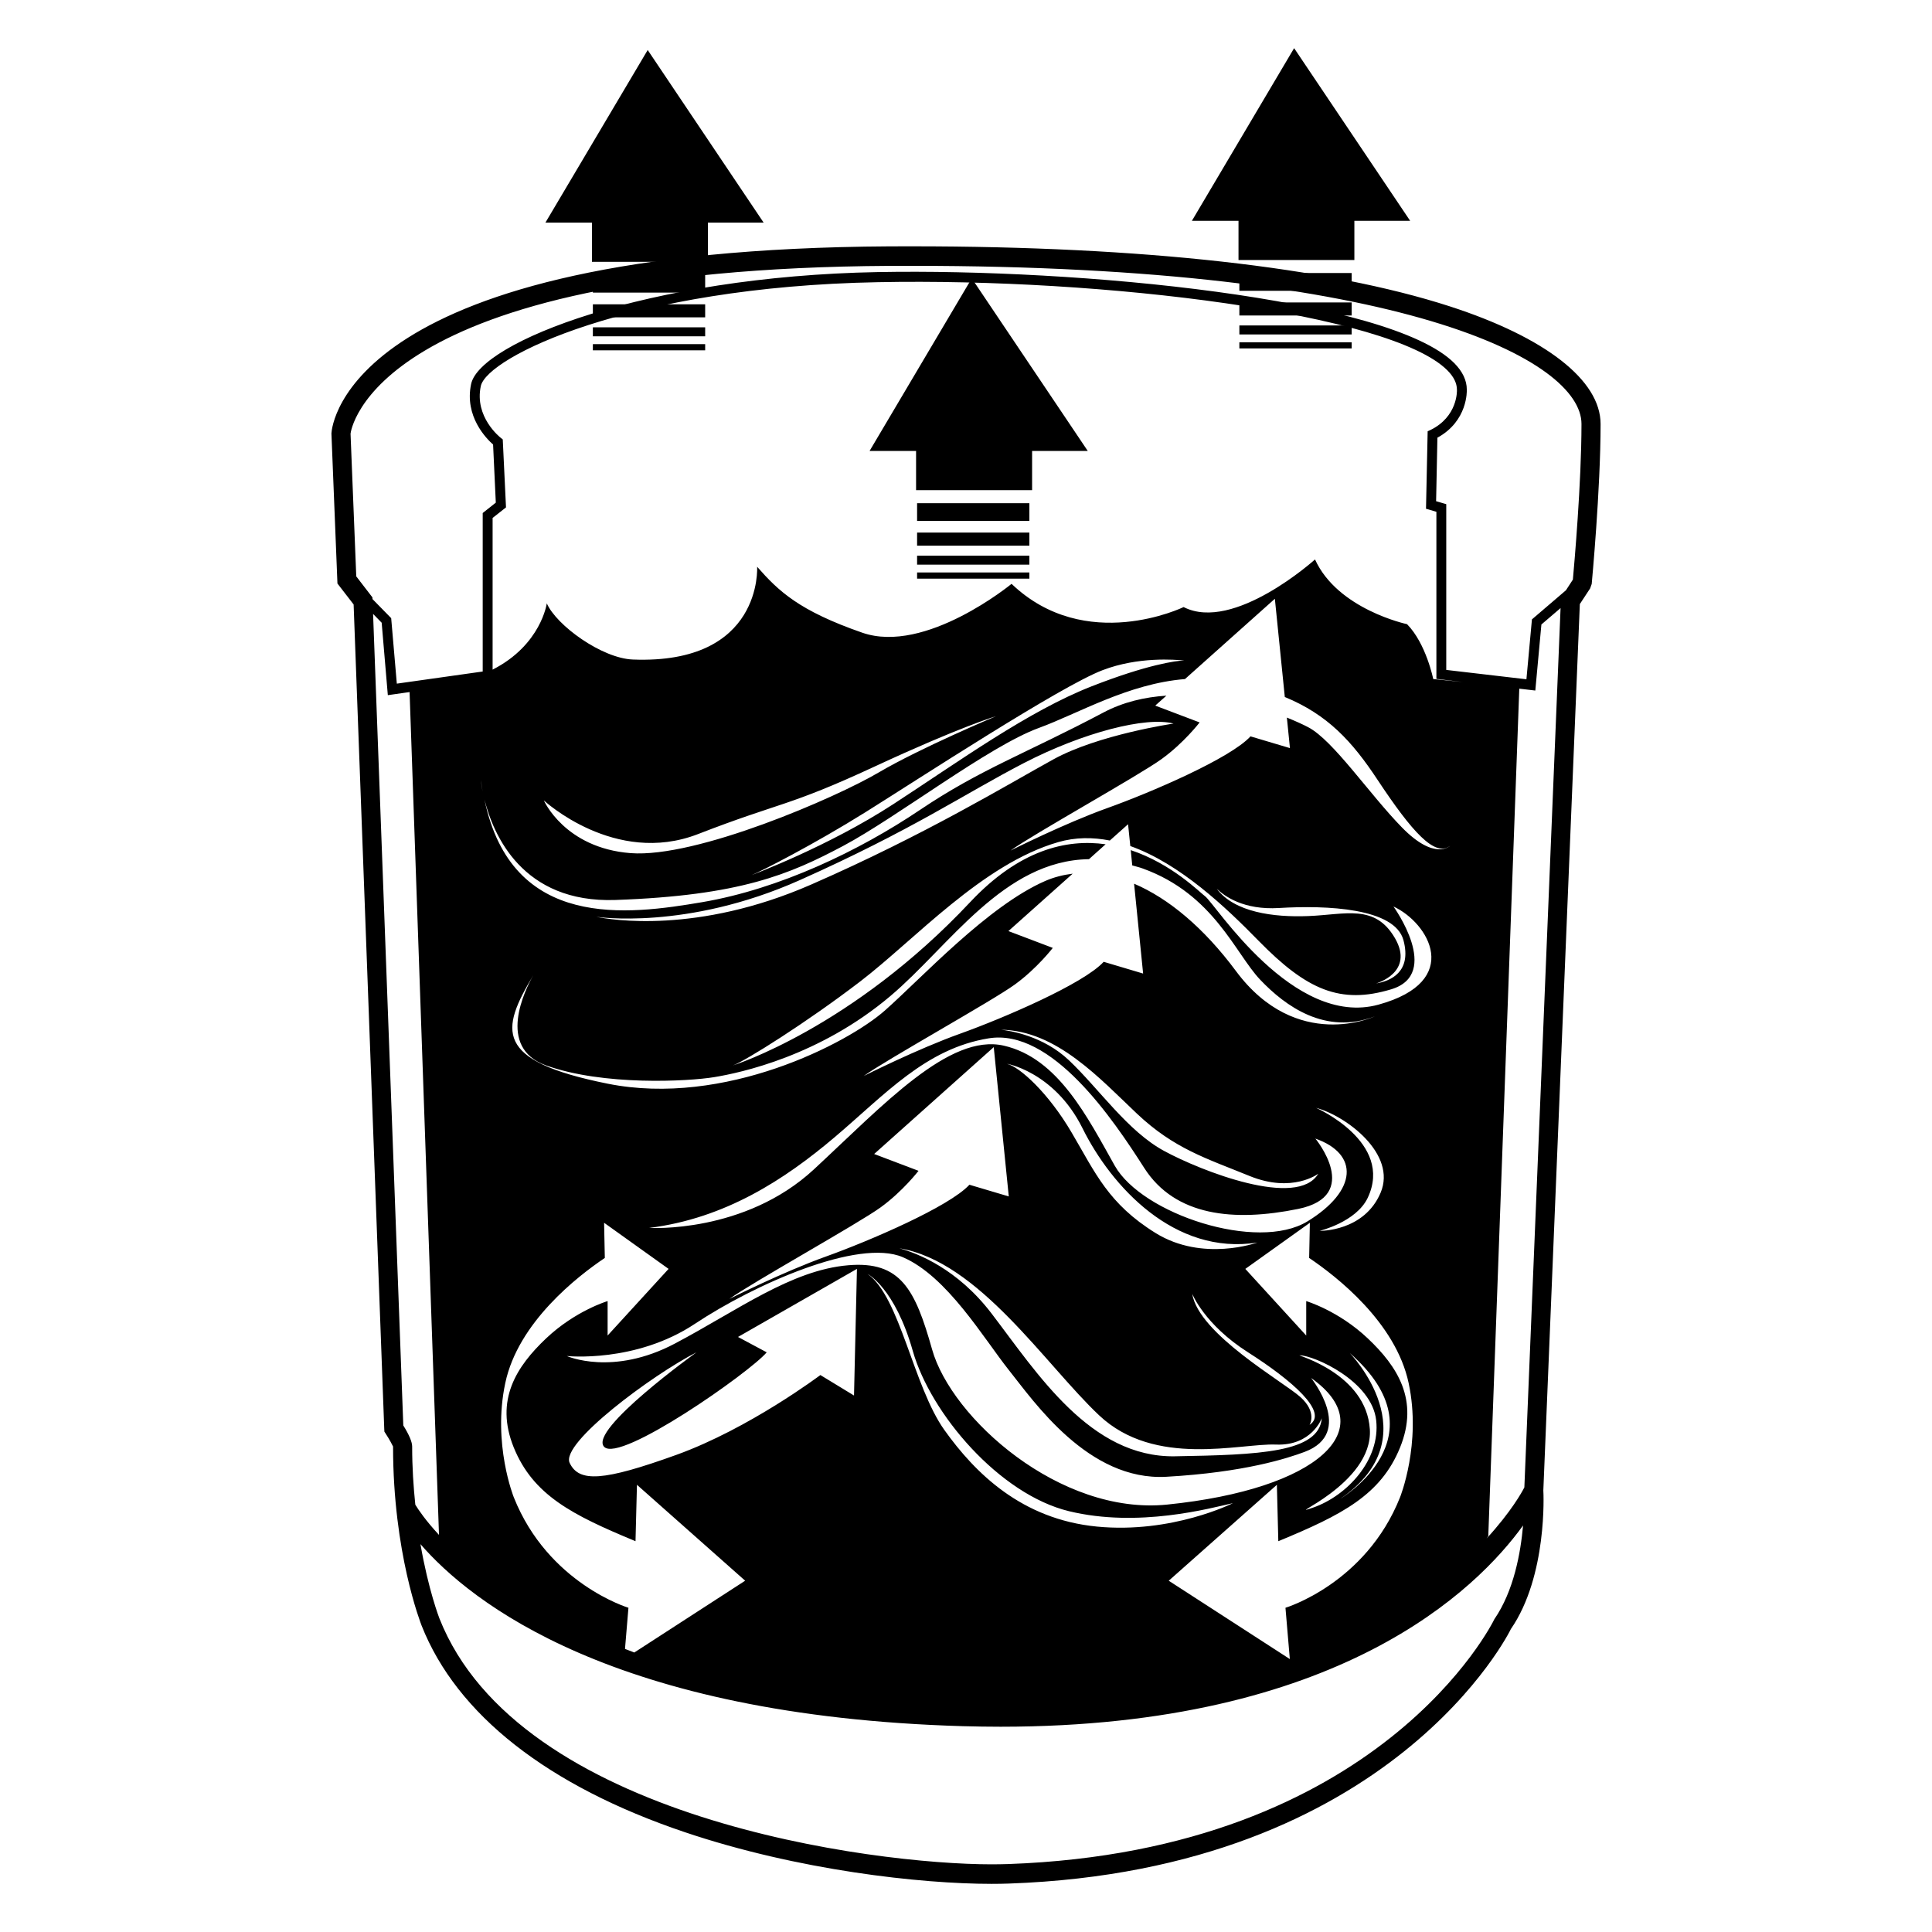 <?xml version="1.0" encoding="utf-8"?>
<!-- Generator: Adobe Illustrator 16.0.0, SVG Export Plug-In . SVG Version: 6.00 Build 0)  -->
<!DOCTYPE svg PUBLIC "-//W3C//DTD SVG 1.1//EN" "http://www.w3.org/Graphics/SVG/1.1/DTD/svg11.dtd">
<svg version="1.1" id="Layer_1" xmlns="http://www.w3.org/2000/svg" xmlns:xlink="http://www.w3.org/1999/xlink" x="0px" y="0px"
	 width="150px" height="150px" viewBox="0 0 150 150" enable-background="new 0 0 150 150" xml:space="preserve">
<g>
	<g>
		<g>
			<polygon points="45.958,20.328 54.96,20.328 54.96,17.284 59.288,17.284 50.287,3.883 42.346,17.284 45.958,17.284 			"/>
			<rect x="46.03" y="21.344" width="8.719" height="1.374"/>
			<rect x="46.03" y="23.627" width="8.719" height="1.011"/>
			<rect x="46.03" y="25.413" width="8.719" height="0.698"/>
			<rect x="46.03" y="26.719" width="8.719" height="0.48"/>
			<polygon points="71.124,38.056 80.132,38.056 80.132,35.012 84.454,35.012 75.447,21.611 67.513,35.012 71.124,35.012 			"/>
			<rect x="71.203" y="39.069" width="8.718" height="1.377"/>
			<rect x="71.203" y="41.349" width="8.718" height="1.017"/>
			<rect x="71.203" y="43.141" width="8.718" height="0.698"/>
			<rect x="71.203" y="44.446" width="8.718" height="0.48"/>
			<polygon points="96.157,20.186 105.153,20.186 105.153,17.143 109.483,17.143 100.475,3.739 92.539,17.143 96.157,17.143 			"/>
			<rect x="96.224" y="21.197" width="8.719" height="1.38"/>
			<rect x="96.224" y="23.482" width="8.719" height="1.013"/>
			<rect x="96.224" y="25.268" width="8.719" height="0.698"/>
			<rect x="96.224" y="26.574" width="8.719" height="0.477"/>
		</g>
	</g>
	<path d="M112.555,23.783c-9.43-3.049-23.86-4.659-41.736-4.659l-1.745,0.003c-42.02,0.233-43.303,13.867-43.342,14.522
		l0.467,11.655l1.256,1.626l2.378,64.011l0.011,0.211l0.117,0.182c0.261,0.398,0.527,0.896,0.556,0.973
		c0,8.25,2.134,13.678,2.217,13.904c2.728,6.902,9.791,12.453,20.443,16.041c8.774,2.959,18.309,4.01,23.81,4.01
		c0.479,0,0.929-0.008,1.345-0.023c29.829-1.051,38.941-19.678,38.97-19.758c2.846-4.125,2.539-10.566,2.522-10.766l2.834-68.815
		l0.8-1.218l0.122-0.346c0.006-0.074,0.689-7.314,0.689-12.416C124.269,29.524,119.995,26.193,112.555,23.783z M28.966,47.663
		l0.667,0.685l0.478,5.624l1.689-0.241l2.284,65.439c-1.039-1.119-1.611-1.971-1.839-2.346c-0.144-1.393-0.245-2.885-0.245-4.518
		c0-0.354-0.233-0.902-0.688-1.635L28.966,47.663z M37.334,60.553c0.039,0.31,0.088,0.604,0.133,0.894
		C37.362,60.896,37.334,60.553,37.334,60.553z M39.034,34.118l-0.139-0.111c-0.088-0.068-2.072-1.638-1.567-4.026
		c0.478-2.257,11.553-7.719,30.846-8.072c17.387-0.338,39.775,2.411,44.198,6.842c0.494,0.497,0.744,0.997,0.744,1.513
		c0.006,0.083,0.061,2.087-2.056,3.121l-0.217,0.099l-0.128,6.016l0.806,0.236v12.975l2.051,0.241l-2.296-0.23
		c0,0-0.549-2.748-2.033-4.261c0,0-5.379-1.139-7.146-5.025c0,0-6.306,5.687-10.201,3.697c0,0-7.606,3.697-13.359-1.803
		c0,0-6.678,5.5-11.59,3.793c-4.917-1.709-6.496-3.223-8.163-5.119c0,0,0.461,7.6-9.652,7.202c-2.406-0.093-5.934-2.654-6.679-4.361
		c0,0-0.439,3.226-4.207,5.145V40.213l1.04-0.82L39.034,34.118z M42.396,82.719c4.445,1.592,11.007,1.248,13.069,0.908
		c2.056-0.34,8.174-1.646,13.681-6.309c4.606-3.901,8.758-10.508,15.403-10.613l1.29-1.156c-3.028-0.429-6.695,0.42-10.519,4.495
		c-9.174,9.776-18.41,12.674-18.41,12.674c0.944-0.344,5.674-3.297,9.902-6.537c4.229-3.241,9.452-9.093,15.348-10.799
		c1.338-0.386,2.678-0.386,4.007-0.125l1.416-1.264l0.173,1.693c3.872,1.377,7.44,4.778,9.974,7.37
		c3.728,3.807,6.34,4.945,10.292,3.75c3.95-1.195,0.166-6.425,0.166-6.425c2.723,1.252,5.451,5.8-1.167,7.62
		c-6.618,1.818-12.681-7.844-13.458-8.415c-0.384-0.276-2.567-2.519-5.773-3.583l0.117,1.187c0.271,0.08,0.532,0.136,0.811,0.238
		c5.513,1.988,7.18,6.593,9.124,8.639c1.945,2.045,5.063,4.322,8.901,2.842c0,0-6.062,2.84-10.79-3.525
		c-2.489-3.351-5.225-5.633-7.903-6.774l0.701,6.976l-3.062-0.912c-1.557,1.706-7.784,4.376-11.119,5.571
		c-3.34,1.191-7.513,3.295-7.513,3.295c1.728-1.248,10.02-5.852,11.736-7.104c1.723-1.251,2.944-2.842,2.944-2.842l-3.445-1.306
		l4.99-4.457c-0.728,0.09-1.438,0.267-2.122,0.562c-4.451,1.934-9.569,7.504-12.458,10.061c-2.89,2.557-12.458,7.502-21.527,5.682
		c-8.88-1.779-8.308-4.166-5.768-8.425C40.763,76.85,38.523,81.33,42.396,82.719z M46.292,71.18c0,0,7.001,1.079,15.792-2.842
		c8.785-3.921,12.792-6.703,17.404-9.091c4.617-2.387,9.513-3.637,11.624-3.069c0,0-5.84,0.854-9.34,2.785
		c-3.507,1.931-9.958,5.854-18.799,9.716C54.131,72.545,47.403,71.41,46.292,71.18z M108.299,72.83
		c-1.557-2.672-3.84-1.817-6.729-1.707c-2.689,0.108-5.734-0.292-7.102-2.124c0.611,0.593,2.095,1.664,4.824,1.499
		c3.723-0.227,9.007,0,9.673,2.501c0.667,2.5-1.055,3.182-2.117,3.352C106.848,76.352,109.854,75.5,108.299,72.83z M100.142,128.809
		l-9.402-6.082l8.396-7.447l0.112,4.379c4.951-2.047,7.951-3.582,9.451-7.273c1.501-3.693-0.217-6.309-2.5-8.469
		c-2.277-2.158-4.784-2.9-4.784-2.9v2.674l-4.729-5.174l5.012-3.58l-0.056,2.73c2.106,1.42,6.724,4.996,7.725,9.717
		c1.005,4.719-0.668,8.865-0.668,8.865c-2.666,6.707-8.896,8.578-8.896,8.578L100.142,128.809z M85.16,118.523
		c-5.84-0.57-9.452-4.152-11.841-7.502c-2.395-3.355-3.451-10.346-5.957-12.109c0,0,2.117,1.082,3.506,5.971
		c1.389,4.887,6.735,11.139,12.125,12.445c5.396,1.309,10.957-0.229,12.734-0.625C95.729,116.703,91,119.092,85.16,118.523z
		 M100.902,105.225c1.095,0,5.618,1.986,5.945,5.057c0.34,3.068-2.277,5.854-4.884,6.762c-2.617,0.91,4.668-1.764,4.391-6.08
		C106.076,106.645,100.681,105.225,100.902,105.225z M67.869,89.596l9.286-8.297l1.166,11.592l-3.056-0.908
		c-1.561,1.703-7.785,4.371-11.125,5.568c-3.339,1.195-7.507,3.295-7.507,3.295c1.723-1.248,10.014-5.854,11.736-7.104
		c1.723-1.248,2.945-2.84,2.945-2.84L67.869,89.596z M78.209,82.605c-0.271-0.068,3.617,0.51,5.841,5
		c2.228,4.49,7.123,9.887,13.569,8.865c0,0-4.223,1.537-7.897-0.736c-3.672-2.275-4.672-4.662-6.512-7.789
		C81.382,84.822,79.153,82.832,78.209,82.605z M85.333,109.883c4.335,4.092,10.952,2.162,13.729,2.273
		c2.778,0.115,3.563-2.047,3.563-2.047c-0.229,2.674-4.835,2.844-11.397,2.957c-6.567,0.113-10.68-6.422-14.242-11.084
		c-2.667-3.494-5.773-4.686-7.157-5.064C76.002,97.941,81.16,105.951,85.333,109.883z M101.675,110.625c0,0,0.617-0.969-0.716-2.162
		c-1.334-1.195-7.896-4.891-8.396-8.014c0,0,0.943,2.387,4.334,4.545C100.291,107.154,103.181,109.656,101.675,110.625z
		 M104.797,105.051c7.393,6.482-0.728,11.311-0.728,11.311C111.133,111.533,104.797,105.051,104.797,105.051z M102.182,86.014
		c2.338,0.625,6.284,3.582,5.006,6.594c-1.278,3.01-4.674,2.955-4.729,2.955c0,0,2.833-0.684,3.728-2.559
		C108.237,88.678,102.182,86.014,102.182,86.014z M102.348,91.127c-1.612,2.732-9.124-0.225-11.958-1.764
		c-2.834-1.529-5.057-4.826-7.396-7.043c-2.018-1.91-4.591-2.299-5.269-2.371c4.308,0.053,7.702,3.828,10.553,6.52
		c2.895,2.729,5.39,3.467,8.729,4.83C100.347,92.664,102.348,91.127,102.348,91.127z M64.806,88.289
		c3.896-3.299,7.063-6.881,11.958-7.674c4.896-0.795,9.675,6.307,12.07,10.059c2.395,3.75,6.957,4.205,11.958,3.186
		c5.007-1.025,1.333-5.461,1.333-5.461c3.396,1.197,3.278,4.039-0.611,6.426c-3.895,2.385-12.847-0.57-14.964-4.318
		c-2.112-3.754-4.39-8.357-8.618-9.324c-4.229-0.965-9.347,4.605-14.736,9.602c-5.396,5.006-12.792,4.549-12.792,4.549
		C56.299,94.598,60.917,91.584,64.806,88.289z M70.091,97.607c3.445,1.479,6.284,6.309,8.229,8.756
		c1.95,2.438,6.174,8.637,12.235,8.293c6.063-0.342,9.397-1.432,10.736-1.932c3.945-1.479,0.5-5.74,0.5-5.74
		c5.562,3.924,0.604,8.637-11.181,9.832c-8.307,0.84-16.742-6.707-18.243-12.049c-1.311-4.662-2.445-6.877-6.507-6.533
		c-4.428,0.369-8.619,3.523-13.458,6.078c-4.834,2.559-8.396,0.969-8.396,0.969s5.34,0.566,9.952-2.504
		C58.577,99.711,66.646,96.131,70.091,97.607z M54.076,104.994c0,0-8.396,6.027-7.174,7.334c1.217,1.305,11.342-5.799,12.625-7.334
		l-2.229-1.193l9.235-5.285l-0.228,9.832l-2.611-1.59c0,0-5.507,4.15-11.175,6.195c-5.679,2.047-7.568,2.16-8.291,0.627
		C43.502,112.045,50.625,106.758,54.076,104.994z M67.201,63.055c4.001-2.501,15.125-9.776,18.409-11.025
		c2.779-1.062,5.63-0.815,6.335-0.75c-0.61,0.011-2.856,0.312-7.174,1.999c-4.945,1.934-10.341,5.854-15.403,9.148
		c-5.062,3.299-11.013,5.514-11.013,5.514C59.083,67.656,63.195,65.556,67.201,63.055z M48.958,66.237
		c-5.117-0.397-6.735-4.094-6.735-4.094s5.512,5.116,11.964,2.618c6.451-2.504,6.952-2.106,13.681-5.229
		c6.728-3.126,9.452-3.921,9.452-3.921s-5.835,2.442-9.119,4.375C64.923,61.918,54.076,66.634,48.958,66.237z M47.786,69.874
		c9.679-0.34,13.519-1.987,17.692-4.205c4.167-2.218,11.285-7.729,15.176-9.151c3.056-1.113,6.924-3.438,11.347-3.796l6.979-6.234
		l0.772,7.626c3.323,1.371,5.223,3.432,7.206,6.439c2.673,4.034,4.452,6.024,5.624,5.116c0,0-1.172,1.192-3.729-1.42
		c-2.557-2.615-5.334-6.766-7.285-7.788c-0.36-0.19-0.934-0.457-1.656-0.749l0.239,2.371l-3.063-0.912
		c-1.555,1.706-7.784,4.378-11.124,5.57c-3.334,1.196-7.507,3.297-7.507,3.297c1.723-1.252,10.013-5.854,11.73-7.107
		c1.729-1.247,2.951-2.842,2.951-2.842l-3.446-1.306l0.867-0.772c-1.673,0.108-3.351,0.491-4.896,1.312
		c-6.013,3.183-9.513,4.378-14.241,7.561c-4.729,3.182-10.903,6.138-16.904,7.16c-5.729,0.974-14.781,2.226-16.903-7.964
		C38.295,64.787,40.545,70.129,47.786,69.874z M39.89,116.248c0,0-1.667-4.146-0.661-8.865c0.995-4.721,5.618-8.297,7.729-9.717
		l-0.056-2.73l5.007,3.58l-4.734,5.174v-2.674c0,0-2.5,0.742-4.779,2.9c-2.278,2.16-4.007,4.775-2.507,8.469
		c1.506,3.691,4.507,5.227,9.452,7.273l0.112-4.379l8.401,7.447l-8.607,5.574c-0.255-0.092-0.472-0.188-0.722-0.279l0.267-3.195
		C48.792,124.826,42.557,122.955,39.89,116.248z M116.021,125.715c-0.082,0.178-8.796,17.988-37.746,19.01
		c-0.395,0.012-0.827,0.021-1.289,0.021c-9.168,0-36.724-3.51-42.875-19.105c-0.011-0.035-0.85-2.186-1.467-5.756
		c3.901,4.506,14.958,13.338,42.104,14.135c1,0.027,1.983,0.043,2.938,0.043c26.278,0,37.004-10.691,40.564-15.625
		C118.062,120.566,117.534,123.514,116.021,125.715z M118.351,115.479c-0.172,0.348-1.027,1.895-2.934,3.975
		c0.044-0.059,0.101-0.139,0.133-0.189l2.407-65.797l1.244,0.145l0.472-5.128l1.489-1.274L118.351,115.479z M122.118,45
		l-0.539,0.829l-2.64,2.26l-0.428,4.65l-6.224-0.727V39.143l-0.788-0.23l0.101-4.931c2.371-1.292,2.288-3.654,2.282-3.736
		c0-0.712-0.328-1.403-0.972-2.053c-5.041-5.06-29.262-7.354-44.754-7.069c-17.943,0.329-30.89,5.448-31.579,8.69
		c-0.533,2.51,1.184,4.239,1.706,4.699l0.211,4.512l-1.017,0.806v12.305l-6.668,0.942l-0.438-5.084l-1.451-1.482l-0.005-0.131
		L27.66,44.75l-0.444-11.076c0.011-0.127,1.533-12.807,41.864-13.032l1.74-0.003c38.125,0,51.966,7.342,51.966,12.279
		C122.785,37.488,122.224,43.83,122.118,45z"/>
</g>
</svg>
